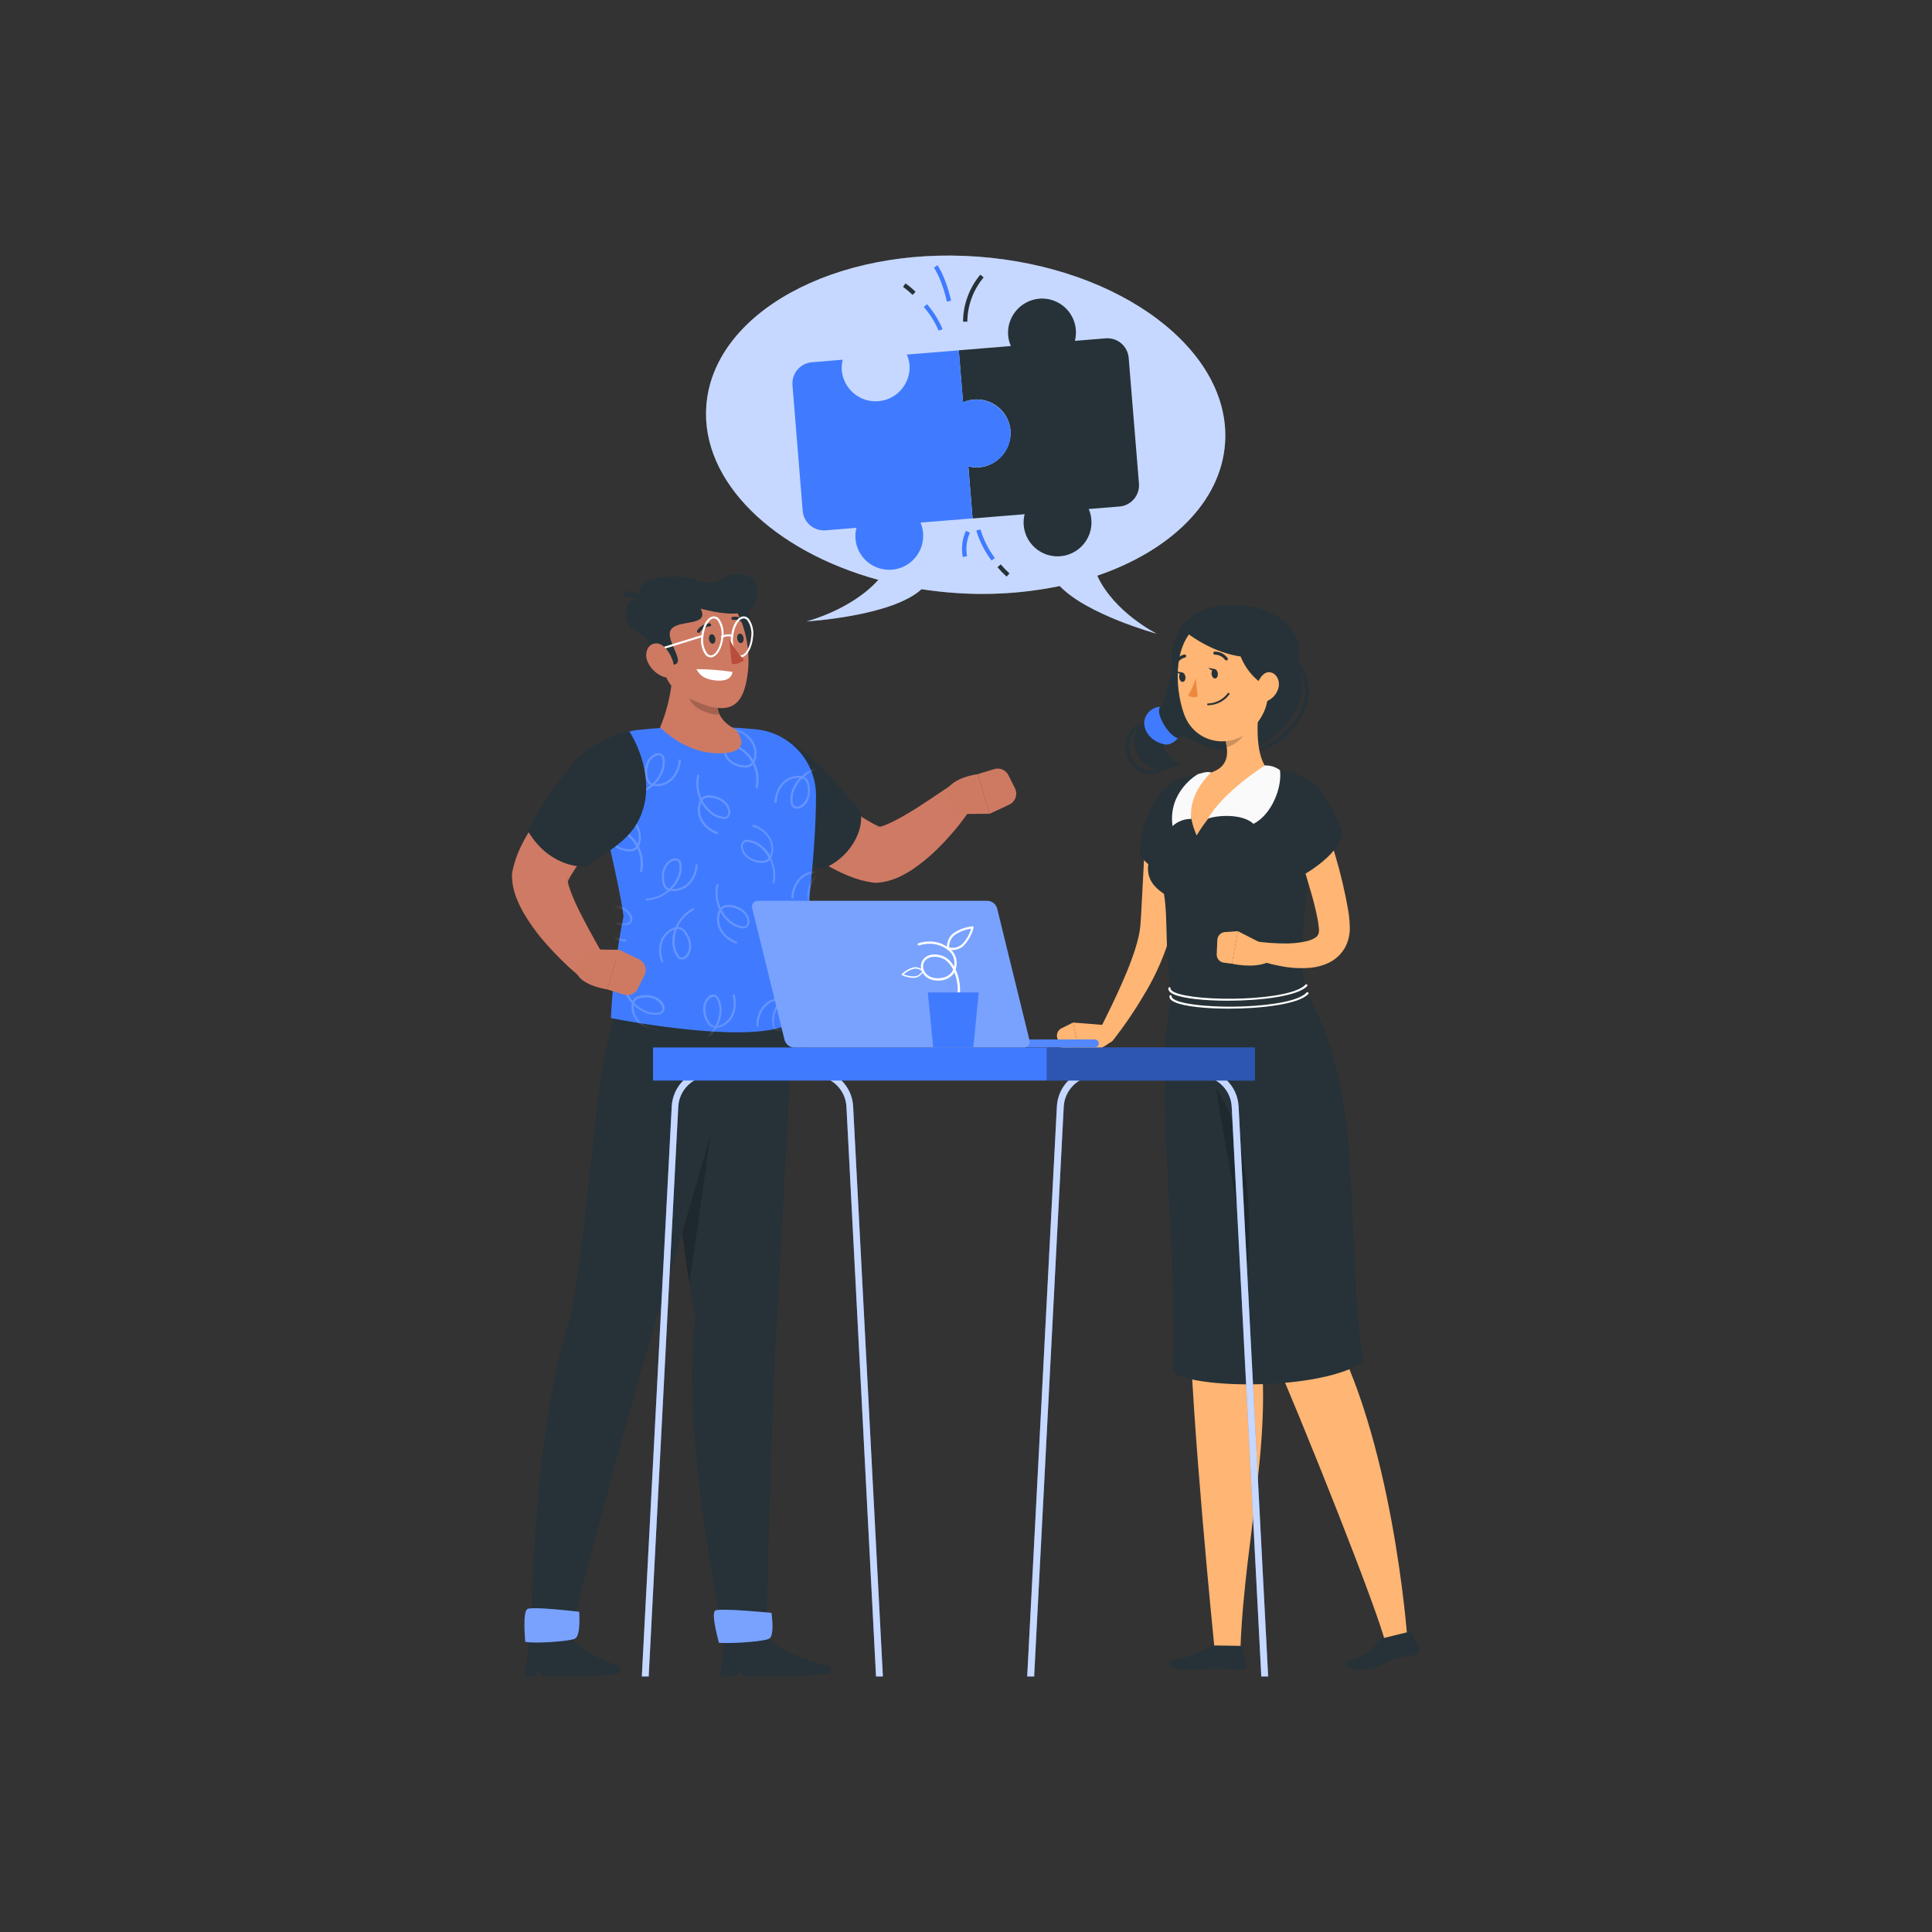 <svg width="200" height="200" viewBox="0 0 200 200" fill="none" xmlns="http://www.w3.org/2000/svg">
<rect x="0" y="0" width="200" height="200" fill="#333333" stroke="none"/>
<path d="M113.585 59.596C121.13 57.02 126.37 52.014 126.813 45.916C127.51 36.315 116.056 27.657 101.227 26.569C86.399 25.481 73.819 32.409 73.118 42.014C72.55 49.854 80.079 57.06 90.929 60.027C88.108 63.171 83.485 64.327 83.485 64.327C83.485 64.327 92.316 63.816 95.399 60.994C96.479 61.159 97.579 61.288 98.704 61.369C102.387 61.648 106.091 61.411 109.707 60.664C112.509 63.626 119.748 65.605 119.748 65.605C119.748 65.605 115.33 63.412 113.585 59.596Z" fill="white"/>
<path opacity="0.3" d="M113.585 59.596C121.13 57.02 126.37 52.014 126.813 45.916C127.51 36.315 116.056 27.657 101.227 26.569C86.399 25.481 73.819 32.409 73.118 42.014C72.55 49.854 80.079 57.06 90.929 60.027C88.108 63.171 83.485 64.327 83.485 64.327C83.485 64.327 92.316 63.816 95.399 60.994C96.479 61.159 97.579 61.288 98.704 61.369C102.387 61.648 106.091 61.411 109.707 60.664C112.509 63.626 119.748 65.605 119.748 65.605C119.748 65.605 115.33 63.412 113.585 59.596Z" fill="#407BFF"/>
<path d="M115.889 52.433L112.705 52.691C112.906 53.159 113.003 53.665 112.989 54.174C112.976 54.683 112.852 55.183 112.626 55.639C112.4 56.095 112.077 56.497 111.681 56.816C111.284 57.136 110.823 57.365 110.329 57.489C109.835 57.612 109.321 57.627 108.82 57.532C108.32 57.437 107.847 57.235 107.432 56.939C107.018 56.643 106.673 56.26 106.421 55.818C106.169 55.375 106.017 54.883 105.974 54.376C105.942 53.992 105.975 53.605 106.071 53.231L100.686 53.671L100.246 48.282C101.098 48.509 102.005 48.39 102.77 47.951C103.374 47.615 103.869 47.112 104.194 46.501C104.52 45.89 104.662 45.199 104.603 44.509C104.548 43.958 104.363 43.427 104.063 42.961C103.763 42.495 103.357 42.106 102.878 41.827C102.399 41.548 101.861 41.386 101.308 41.355C100.754 41.324 100.201 41.424 99.694 41.648L99.255 36.263L104.644 35.823C104.429 35.34 104.33 34.812 104.354 34.284C104.395 33.432 104.742 32.624 105.33 32.007C105.918 31.389 106.709 31.005 107.558 30.922C108.117 30.872 108.68 30.957 109.199 31.169C109.719 31.381 110.18 31.715 110.544 32.142C110.908 32.569 111.164 33.077 111.291 33.624C111.418 34.17 111.412 34.739 111.274 35.283L114.462 35.025C115.044 34.978 115.622 35.164 116.067 35.542C116.513 35.92 116.791 36.459 116.84 37.041L117.904 50.059C117.951 50.641 117.765 51.218 117.387 51.663C117.01 52.108 116.471 52.385 115.889 52.433Z" fill="#263238"/>
<path d="M101.218 41.361C100.695 41.342 100.174 41.441 99.695 41.651L99.255 36.267L93.874 36.702C94.042 37.084 94.139 37.494 94.161 37.911C94.19 38.822 93.864 39.71 93.252 40.386C92.64 41.062 91.79 41.473 90.88 41.535C89.97 41.596 89.072 41.301 88.375 40.713C87.678 40.125 87.236 39.29 87.143 38.383C87.111 37.999 87.142 37.612 87.236 37.238L84.052 37.5C83.764 37.523 83.483 37.603 83.226 37.735C82.968 37.867 82.739 38.049 82.552 38.269C82.365 38.49 82.223 38.745 82.135 39.02C82.046 39.296 82.013 39.586 82.037 39.874L83.093 52.885C83.142 53.467 83.42 54.006 83.866 54.383C84.311 54.761 84.888 54.947 85.471 54.9L88.659 54.638C88.481 55.326 88.519 56.052 88.768 56.718C88.934 57.154 89.185 57.554 89.507 57.892C89.829 58.231 90.215 58.502 90.643 58.689C91.071 58.877 91.532 58.977 91.999 58.984C92.466 58.992 92.93 58.906 93.364 58.731C93.797 58.557 94.192 58.298 94.524 57.97C94.856 57.642 95.12 57.25 95.299 56.819C95.478 56.387 95.57 55.925 95.568 55.457C95.566 54.99 95.472 54.528 95.289 54.098L100.678 53.663L100.239 48.274C100.612 48.369 100.999 48.402 101.383 48.37C102.313 48.295 103.175 47.854 103.78 47.144C104.385 46.433 104.682 45.512 104.608 44.582C104.527 43.726 104.139 42.929 103.516 42.337C102.893 41.745 102.077 41.398 101.218 41.361Z" fill="#407BFF"/>
<path d="M94.475 30.527C94.161 30.229 93.829 29.952 93.48 29.697L93.737 29.334C94.106 29.599 94.454 29.89 94.781 30.205L94.475 30.527Z" fill="#263238"/>
<path d="M97.167 34.231C96.783 33.337 96.263 32.508 95.627 31.773L95.97 31.491C96.636 32.265 97.18 33.138 97.582 34.078L97.167 34.231Z" fill="#407BFF"/>
<path d="M100.138 33.3H99.694C99.706 31.518 100.339 29.797 101.484 28.431L101.826 28.717C100.748 30.002 100.151 31.623 100.138 33.3Z" fill="#263238"/>
<path d="M98.022 31.221C98.022 31.2 97.55 29.008 96.676 27.702L97.043 27.452C97.97 28.83 98.437 31.039 98.457 31.132L98.022 31.221Z" fill="#407BFF"/>
<path d="M104.2 59.692C103.864 59.387 103.549 59.06 103.257 58.713L103.595 58.426C103.876 58.756 104.178 59.067 104.498 59.358L104.2 59.692Z" fill="#263238"/>
<path d="M102.641 58.02C101.936 57.089 101.402 56.039 101.065 54.92L101.497 54.807C101.817 55.875 102.324 56.878 102.992 57.77L102.641 58.02Z" fill="#407BFF"/>
<path d="M99.667 57.669C99.488 56.751 99.604 55.8 99.998 54.952L100.401 55.15C100.06 55.907 99.958 56.751 100.106 57.568L99.667 57.669Z" fill="#407BFF"/>
<path d="M71.988 136.45C69.397 121.985 68.316 104.544 68.316 104.544L82.129 104.327C82.129 104.327 80.948 127.833 80.376 137.68C79.783 147.913 79.368 167.615 79.368 167.615H74.604C74.604 167.615 70.549 149.106 71.988 136.45Z" fill="#263238"/>
<path opacity="0.2" d="M74.778 108.482C74.778 108.482 72.904 122.525 71.364 132.819C69.998 124.165 69.131 115.084 68.68 109.607L74.778 108.482Z" fill="black"/>
<path d="M85.768 172.451C85.768 172.451 79.372 170.948 79.09 168.767L75.011 169.295L74.564 173.544H76.248L76.518 173.016L77.083 173.544C82.806 173.544 84.926 173.483 85.986 173.14C86.02 173.017 86.017 172.886 85.978 172.764C85.94 172.642 85.867 172.533 85.768 172.451Z" fill="#263238"/>
<path d="M74.431 170.065C75.963 170.154 79.022 169.928 79.619 169.634C80.215 169.34 79.861 166.966 79.861 166.966C79.861 166.966 74.512 166.434 74.04 166.728C73.569 167.022 74.431 170.065 74.431 170.065Z" fill="#407BFF"/>
<path opacity="0.3" d="M74.431 170.065C75.963 170.154 79.022 169.928 79.619 169.634C80.215 169.34 79.861 166.966 79.861 166.966C79.861 166.966 74.512 166.434 74.04 166.728C73.569 167.022 74.431 170.065 74.431 170.065Z" fill="white"/>
<path d="M59.164 136.039C61.522 121.493 61.445 111.775 63.803 104.601L77.285 104.415C77.285 104.415 70.748 127.498 67.789 137.107C64.831 146.716 59.414 167.614 59.414 167.614H55.028C55.028 167.614 55.222 147.292 59.164 136.039Z" fill="#263238"/>
<path d="M64.008 172.451C64.008 172.451 59.171 170.948 58.901 168.767L54.822 169.295L54.379 173.544H55.431L55.701 173.016L56.265 173.544C61.989 173.544 63.166 173.483 64.226 173.14C64.259 173.017 64.256 172.886 64.218 172.764C64.179 172.642 64.106 172.533 64.008 172.451Z" fill="#263238"/>
<path d="M54.378 169.96C55.318 170.154 58.877 169.928 59.513 169.634C60.15 169.34 59.953 166.849 59.953 166.849C59.953 166.849 55.116 166.272 54.596 166.567C54.076 166.861 54.378 169.96 54.378 169.96Z" fill="#407BFF"/>
<path opacity="0.3" d="M54.378 169.96C55.318 170.154 58.877 169.928 59.513 169.634C60.15 169.34 59.953 166.849 59.953 166.849C59.953 166.849 55.116 166.272 54.596 166.567C54.076 166.861 54.378 169.96 54.378 169.96Z" fill="white"/>
<path d="M82.057 78.938L83.214 79.934L84.423 80.942C85.229 81.615 86.035 82.26 86.841 82.888C87.245 83.199 87.648 83.501 88.051 83.787C88.454 84.073 88.857 84.356 89.24 84.593C89.623 84.831 90.022 85.069 90.376 85.262C90.652 85.41 90.937 85.538 91.231 85.645L90.679 85.605C90.602 85.641 90.796 85.645 91.041 85.605C91.346 85.526 91.642 85.421 91.928 85.29C92.641 84.967 93.333 84.598 94 84.186C94.717 83.783 95.435 83.299 96.156 82.82L98.325 81.369L98.377 81.337C98.685 81.14 99.05 81.053 99.413 81.091C99.777 81.129 100.116 81.289 100.377 81.545C100.637 81.801 100.803 82.138 100.847 82.501C100.89 82.864 100.81 83.231 100.618 83.541C100.093 84.34 99.524 85.108 98.913 85.843C98.299 86.585 97.645 87.294 96.954 87.967C96.222 88.683 95.43 89.335 94.588 89.918C94.104 90.252 93.592 90.543 93.057 90.788C92.349 91.123 91.585 91.323 90.803 91.377C90.683 91.389 90.561 91.389 90.441 91.377L90.251 91.349C89.476 91.229 88.718 91.021 87.99 90.728C87.381 90.488 86.786 90.212 86.209 89.901C85.143 89.335 84.113 88.704 83.125 88.011C82.158 87.346 81.243 86.641 80.352 85.919C79.909 85.552 79.466 85.19 79.038 84.807C78.611 84.424 78.2 84.053 77.749 83.618C77.149 83.043 76.797 82.256 76.769 81.426C76.74 80.595 77.037 79.786 77.596 79.171C78.155 78.556 78.932 78.184 79.762 78.134C80.591 78.084 81.408 78.359 82.037 78.902L82.057 78.938Z" fill="#CF7A64"/>
<path d="M98.877 84.27L102.448 84.242L101.215 80.139C101.215 80.139 97.99 80.542 97.93 82.312L98.877 84.27Z" fill="#CE7A63"/>
<path d="M105.071 81.615L104.394 80.252C104.264 79.989 104.045 79.78 103.775 79.663C103.506 79.547 103.204 79.53 102.923 79.615L101.214 80.139L102.447 84.243L104.487 83.287C104.636 83.217 104.77 83.118 104.88 82.995C104.991 82.873 105.075 82.729 105.13 82.573C105.184 82.418 105.207 82.253 105.197 82.088C105.187 81.924 105.144 81.763 105.071 81.615Z" fill="#CE7A63"/>
<path d="M78.783 76.746C77.492 77.716 76.601 79.127 76.278 80.71C75.956 82.293 76.225 83.94 77.034 85.339C77.256 85.74 77.534 86.108 77.86 86.431C79.275 87.773 82.781 88.958 85.083 89.958C88.013 88.914 89.516 85.81 89.069 84.089C86.84 81.135 82.769 76.806 80.657 76.234C80.016 76.056 79.4 76.31 78.783 76.746Z" fill="#263238"/>
<path d="M65.878 75.581C70.004 75.126 74.165 75.099 78.296 75.5C79.996 75.68 81.569 76.484 82.71 77.756C83.852 79.028 84.481 80.679 84.475 82.388C84.455 88.74 83.435 95.758 82.379 105.516C79.372 108.623 63.242 105.391 63.242 105.391C63.411 101.85 63.848 98.326 64.548 94.851C64 90.82 62.605 86.225 61.819 80.885C61.73 80.269 61.766 79.642 61.922 79.04C62.079 78.438 62.355 77.873 62.733 77.379C63.111 76.885 63.584 76.471 64.124 76.163C64.664 75.854 65.26 75.656 65.878 75.581Z" fill="#407BFF"/>
<mask id="mask0_4120_15889" style="mask-type:luminance" maskUnits="userSpaceOnUse" x="61" y="75" width="24" height="32">
<path d="M65.878 75.581C70.004 75.126 74.165 75.099 78.296 75.5C79.996 75.68 81.569 76.484 82.71 77.756C83.852 79.028 84.481 80.679 84.475 82.388C84.455 88.74 83.435 95.758 82.379 105.516C79.372 108.623 63.242 105.391 63.242 105.391C63.411 101.85 63.848 98.326 64.548 94.851C64 90.82 62.605 86.225 61.819 80.885C61.73 80.269 61.766 79.642 61.922 79.04C62.079 78.438 62.355 77.873 62.733 77.379C63.111 76.885 63.584 76.471 64.124 76.163C64.664 75.854 65.26 75.656 65.878 75.581Z" fill="white"/>
</mask>
<g mask="url(#mask0_4120_15889)">
<g opacity="0.2">
<path d="M65.192 82.356C65.165 82.356 65.139 82.346 65.119 82.327C65.1 82.308 65.088 82.282 65.087 82.255C65.086 82.241 65.088 82.227 65.092 82.214C65.097 82.2 65.104 82.188 65.114 82.177C65.123 82.167 65.134 82.158 65.147 82.152C65.16 82.146 65.174 82.143 65.188 82.142C65.99 82.096 66.755 81.791 67.368 81.272C67.251 81.218 67.148 81.138 67.066 81.038C66.965 80.903 66.894 80.747 66.857 80.583C66.619 79.716 66.832 78.567 67.691 78.108C67.833 78.01 68.004 77.964 68.176 77.976C68.348 77.987 68.51 78.057 68.638 78.172C68.72 78.282 68.773 78.411 68.791 78.547C68.868 79.1 68.772 79.663 68.517 80.159C68.333 80.535 68.088 80.877 67.792 81.171H67.864C68.181 81.187 68.497 81.131 68.789 81.009C69.082 80.886 69.343 80.699 69.553 80.462C69.977 79.973 70.226 79.358 70.263 78.713C70.263 78.698 70.266 78.685 70.272 78.672C70.278 78.66 70.287 78.648 70.298 78.639C70.308 78.63 70.321 78.623 70.334 78.619C70.347 78.615 70.361 78.614 70.375 78.616C70.403 78.618 70.43 78.631 70.448 78.652C70.467 78.673 70.477 78.7 70.476 78.729C70.435 79.422 70.166 80.082 69.71 80.607C69.479 80.869 69.191 81.075 68.869 81.21C68.546 81.345 68.197 81.404 67.848 81.385C67.765 81.377 67.683 81.363 67.602 81.344C66.933 81.942 66.08 82.296 65.184 82.348L65.192 82.356ZM68.179 78.189C68.044 78.193 67.913 78.231 67.796 78.297C67.038 78.7 66.853 79.76 67.062 80.53C67.092 80.664 67.15 80.79 67.231 80.901C67.315 81.001 67.425 81.076 67.55 81.115C67.869 80.815 68.131 80.46 68.324 80.067C68.559 79.61 68.65 79.093 68.582 78.584C68.57 78.485 68.534 78.391 68.477 78.309C68.441 78.265 68.396 78.229 68.344 78.205C68.292 78.18 68.236 78.168 68.179 78.168V78.189Z" fill="white"/>
<path d="M74.221 86.342H74.185C73.532 86.109 72.973 85.667 72.597 85.085C72.409 84.788 72.29 84.453 72.25 84.103C72.21 83.754 72.25 83.401 72.367 83.069C72.399 82.992 72.435 82.916 72.476 82.844C72.089 82.039 71.986 81.127 72.182 80.256C72.192 80.232 72.21 80.212 72.233 80.2C72.255 80.188 72.282 80.184 72.307 80.19C72.333 80.196 72.355 80.211 72.371 80.232C72.386 80.253 72.393 80.278 72.391 80.304C72.213 81.089 72.292 81.91 72.617 82.646C72.702 82.547 72.808 82.468 72.928 82.416C73.084 82.357 73.252 82.332 73.419 82.344C74.322 82.344 75.346 82.876 75.564 83.835C75.618 83.998 75.615 84.175 75.557 84.336C75.498 84.498 75.387 84.635 75.241 84.726C75.113 84.775 74.974 84.79 74.838 84.77C74.286 84.688 73.773 84.439 73.367 84.057C73.057 83.776 72.797 83.445 72.597 83.077C72.597 83.102 72.577 83.126 72.569 83.146C72.466 83.445 72.432 83.764 72.468 84.079C72.504 84.393 72.61 84.695 72.778 84.964C73.127 85.507 73.648 85.919 74.258 86.132C74.271 86.137 74.283 86.144 74.294 86.154C74.305 86.163 74.313 86.174 74.319 86.187C74.325 86.2 74.329 86.214 74.329 86.228C74.33 86.242 74.327 86.256 74.322 86.269C74.315 86.291 74.302 86.309 74.284 86.322C74.266 86.335 74.244 86.342 74.221 86.342ZM72.718 82.864C72.921 83.255 73.195 83.606 73.524 83.9C73.896 84.256 74.369 84.487 74.878 84.561C74.975 84.578 75.076 84.57 75.168 84.536C75.378 84.444 75.43 84.133 75.37 83.888C75.181 83.045 74.229 82.573 73.431 82.557C73.294 82.55 73.157 82.57 73.028 82.618C72.903 82.667 72.795 82.753 72.718 82.864Z" fill="white"/>
<path d="M82.471 83.71C82.388 83.714 82.305 83.699 82.229 83.667C82.152 83.635 82.084 83.586 82.028 83.525C81.941 83.418 81.885 83.29 81.867 83.154C81.774 82.605 81.856 82.041 82.1 81.542C82.275 81.162 82.51 80.813 82.798 80.51H82.725C82.409 80.503 82.095 80.567 81.806 80.697C81.518 80.826 81.262 81.019 81.056 81.26C80.645 81.759 80.411 82.382 80.391 83.029C80.389 83.057 80.376 83.083 80.355 83.102C80.334 83.121 80.307 83.131 80.279 83.13C80.25 83.128 80.224 83.115 80.205 83.094C80.187 83.073 80.177 83.045 80.178 83.017C80.2 82.323 80.452 81.657 80.895 81.123C81.121 80.858 81.404 80.647 81.724 80.508C82.043 80.368 82.389 80.303 82.737 80.316C82.821 80.32 82.905 80.331 82.987 80.349C83.637 79.736 84.475 79.362 85.365 79.289C85.379 79.287 85.393 79.288 85.406 79.292C85.42 79.296 85.432 79.303 85.443 79.312C85.454 79.321 85.462 79.332 85.468 79.345C85.474 79.358 85.478 79.371 85.478 79.385C85.479 79.413 85.47 79.44 85.452 79.461C85.434 79.482 85.409 79.495 85.381 79.498C84.579 79.567 83.82 79.892 83.217 80.425C83.338 80.474 83.446 80.551 83.531 80.651C83.634 80.783 83.708 80.936 83.749 81.098C84.007 81.961 83.821 83.093 82.975 83.593C82.819 83.673 82.646 83.713 82.471 83.71ZM83.043 80.558C82.731 80.865 82.478 81.225 82.294 81.622C82.07 82.085 81.992 82.606 82.072 83.114C82.089 83.211 82.128 83.303 82.185 83.384C82.283 83.457 82.403 83.497 82.526 83.497C82.648 83.497 82.768 83.457 82.866 83.384C83.612 82.948 83.773 81.9 83.547 81.135C83.513 81 83.453 80.874 83.37 80.764C83.283 80.666 83.169 80.595 83.043 80.558Z" fill="white"/>
<path d="M78.329 81.59H78.308C78.281 81.585 78.257 81.568 78.241 81.545C78.225 81.522 78.219 81.493 78.224 81.465C78.381 80.677 78.283 79.859 77.942 79.132C77.858 79.231 77.753 79.311 77.635 79.365C77.48 79.43 77.312 79.46 77.144 79.454C76.245 79.454 75.217 78.958 74.979 78.011C74.921 77.849 74.918 77.672 74.973 77.509C75.028 77.346 75.137 77.206 75.281 77.112C75.409 77.061 75.548 77.043 75.684 77.06C76.239 77.127 76.759 77.365 77.172 77.741C77.492 78.013 77.764 78.336 77.978 78.696L78.002 78.628C78.099 78.326 78.126 78.006 78.082 77.692C78.038 77.378 77.924 77.078 77.748 76.814C77.384 76.28 76.852 75.883 76.237 75.686C76.21 75.676 76.189 75.656 76.177 75.63C76.165 75.605 76.163 75.575 76.172 75.549C76.177 75.535 76.184 75.523 76.193 75.512C76.203 75.502 76.214 75.493 76.227 75.487C76.24 75.481 76.254 75.478 76.268 75.477C76.282 75.477 76.296 75.479 76.309 75.484C76.966 75.697 77.534 76.122 77.921 76.693C78.119 76.985 78.248 77.319 78.296 77.668C78.344 78.018 78.311 78.374 78.2 78.709C78.172 78.786 78.138 78.862 78.099 78.934C78.505 79.731 78.63 80.641 78.453 81.518C78.444 81.543 78.427 81.563 78.404 81.577C78.381 81.59 78.355 81.595 78.329 81.59ZM75.559 77.266C75.49 77.263 75.422 77.276 75.358 77.302C75.152 77.399 75.108 77.705 75.173 77.955C75.382 78.789 76.337 79.237 77.131 79.237C77.269 79.243 77.407 79.22 77.534 79.168C77.653 79.113 77.754 79.025 77.825 78.914C77.619 78.53 77.346 78.186 77.019 77.898C76.639 77.552 76.162 77.332 75.652 77.27L75.559 77.266Z" fill="white"/>
<path d="M66.938 93.239C66.913 93.234 66.891 93.221 66.874 93.201C66.858 93.181 66.85 93.157 66.85 93.132C66.85 93.107 66.858 93.082 66.874 93.063C66.891 93.043 66.913 93.03 66.938 93.025C67.741 92.978 68.507 92.673 69.122 92.154C69.004 92.101 68.899 92.021 68.816 91.921C68.715 91.786 68.644 91.633 68.606 91.469C68.368 90.599 68.582 89.454 69.445 88.994C69.585 88.895 69.755 88.847 69.927 88.859C70.098 88.87 70.261 88.939 70.388 89.055C70.47 89.165 70.523 89.294 70.541 89.43C70.618 89.983 70.522 90.546 70.267 91.042C70.081 91.41 69.834 91.744 69.537 92.029H69.61C69.927 92.045 70.243 91.99 70.535 91.867C70.827 91.744 71.088 91.557 71.299 91.32C71.723 90.832 71.973 90.217 72.008 89.571C72.008 89.557 72.012 89.543 72.018 89.531C72.024 89.518 72.032 89.507 72.043 89.498C72.054 89.489 72.066 89.482 72.08 89.478C72.093 89.474 72.107 89.472 72.121 89.474C72.149 89.476 72.175 89.489 72.194 89.51C72.213 89.531 72.223 89.559 72.222 89.587C72.181 90.281 71.912 90.941 71.456 91.465C71.225 91.727 70.937 91.933 70.614 92.068C70.292 92.203 69.943 92.263 69.594 92.243C69.511 92.235 69.429 92.221 69.348 92.203C68.678 92.801 67.826 93.155 66.93 93.206L66.938 93.239ZM69.94 89.067C69.799 89.067 69.661 89.103 69.537 89.172C68.78 89.575 68.594 90.635 68.804 91.405C68.834 91.539 68.891 91.665 68.973 91.775C69.056 91.876 69.167 91.95 69.291 91.989C69.611 91.69 69.873 91.335 70.065 90.941C70.301 90.485 70.391 89.967 70.323 89.458C70.312 89.359 70.276 89.265 70.219 89.184C70.183 89.146 70.139 89.117 70.091 89.097C70.044 89.076 69.992 89.066 69.94 89.067Z" fill="white"/>
<path d="M76.208 97.672H76.168C75.515 97.438 74.957 96.996 74.58 96.415C74.391 96.118 74.272 95.782 74.233 95.433C74.194 95.084 74.235 94.73 74.354 94.399C74.384 94.322 74.419 94.246 74.459 94.174C74.073 93.368 73.971 92.457 74.169 91.586C74.172 91.572 74.178 91.56 74.186 91.548C74.195 91.537 74.205 91.528 74.217 91.52C74.229 91.513 74.242 91.509 74.256 91.507C74.27 91.505 74.284 91.506 74.298 91.509C74.311 91.512 74.324 91.518 74.335 91.526C74.346 91.534 74.356 91.544 74.363 91.555C74.37 91.567 74.375 91.58 74.377 91.594C74.379 91.607 74.378 91.621 74.374 91.634C74.198 92.419 74.278 93.24 74.604 93.976C74.689 93.877 74.795 93.798 74.914 93.746C75.072 93.688 75.239 93.664 75.406 93.674C76.305 93.674 77.333 94.206 77.55 95.165C77.605 95.329 77.602 95.506 77.543 95.668C77.483 95.829 77.371 95.966 77.224 96.056C77.096 96.107 76.957 96.123 76.821 96.1C76.268 96.021 75.754 95.772 75.35 95.387C75.041 95.105 74.781 94.774 74.58 94.407C74.58 94.432 74.58 94.456 74.552 94.476C74.449 94.775 74.414 95.094 74.451 95.409C74.487 95.723 74.593 96.025 74.761 96.294C75.112 96.838 75.634 97.249 76.245 97.463C76.258 97.467 76.27 97.474 76.281 97.484C76.291 97.493 76.299 97.505 76.305 97.518C76.311 97.531 76.314 97.544 76.314 97.559C76.314 97.573 76.311 97.587 76.305 97.6C76.299 97.621 76.286 97.639 76.269 97.652C76.251 97.665 76.23 97.672 76.208 97.672ZM74.705 94.194C74.906 94.587 75.179 94.939 75.511 95.23C75.882 95.585 76.353 95.817 76.861 95.895C76.96 95.909 77.061 95.9 77.155 95.867C77.365 95.774 77.413 95.463 77.357 95.218C77.168 94.375 76.216 93.904 75.418 93.888C75.281 93.879 75.144 93.899 75.015 93.948C74.89 93.998 74.782 94.083 74.705 94.194Z" fill="white"/>
<path d="M68.558 99.643C68.537 99.642 68.517 99.636 68.5 99.623C68.483 99.611 68.469 99.594 68.462 99.575C68.201 98.935 68.159 98.226 68.341 97.559C68.438 97.223 68.609 96.913 68.843 96.653C69.077 96.392 69.367 96.188 69.691 96.056C69.768 96.027 69.848 96.004 69.929 95.988C70.274 95.163 70.885 94.479 71.666 94.045C71.679 94.035 71.693 94.028 71.709 94.025C71.724 94.021 71.74 94.021 71.755 94.025C71.771 94.028 71.785 94.035 71.798 94.044C71.811 94.054 71.821 94.066 71.829 94.08C71.836 94.094 71.84 94.109 71.841 94.125C71.842 94.141 71.84 94.157 71.834 94.171C71.828 94.186 71.819 94.199 71.807 94.21C71.796 94.221 71.782 94.229 71.767 94.234C71.058 94.622 70.493 95.226 70.155 95.959C70.284 95.959 70.412 95.986 70.529 96.04C70.686 96.115 70.823 96.224 70.933 96.358C71.521 97.044 71.815 98.152 71.243 98.954C71.152 99.102 71.014 99.215 70.851 99.275C70.688 99.335 70.509 99.338 70.344 99.285C70.223 99.22 70.12 99.126 70.046 99.01C69.738 98.545 69.583 97.996 69.602 97.439C69.606 97.026 69.679 96.618 69.816 96.23L69.748 96.254C69.457 96.377 69.198 96.564 68.988 96.8C68.779 97.037 68.626 97.317 68.538 97.62C68.368 98.243 68.407 98.904 68.651 99.502C68.656 99.515 68.659 99.529 68.659 99.543C68.658 99.557 68.655 99.571 68.65 99.584C68.644 99.596 68.636 99.608 68.626 99.617C68.616 99.627 68.604 99.634 68.591 99.639L68.558 99.643ZM70.078 96.169C69.919 96.578 69.835 97.012 69.832 97.451C69.813 97.963 69.954 98.469 70.235 98.898C70.288 98.982 70.361 99.052 70.449 99.099C70.658 99.196 70.916 99.031 71.07 98.821C71.569 98.116 71.291 97.096 70.771 96.487C70.686 96.379 70.579 96.29 70.457 96.225C70.338 96.173 70.207 96.153 70.078 96.169Z" fill="white"/>
<path d="M68.059 106.725C67.367 106.691 66.705 106.428 66.18 105.975C65.913 105.747 65.702 105.461 65.562 105.139C65.423 104.817 65.358 104.468 65.374 104.117C65.381 104.034 65.393 103.952 65.411 103.871C64.809 103.202 64.451 102.35 64.395 101.453C64.394 101.439 64.395 101.425 64.4 101.412C64.405 101.399 64.412 101.387 64.421 101.376C64.431 101.366 64.442 101.358 64.455 101.352C64.468 101.347 64.482 101.344 64.496 101.344C64.524 101.343 64.551 101.353 64.572 101.372C64.594 101.39 64.606 101.417 64.609 101.445C64.664 102.246 64.973 103.008 65.491 103.621C65.545 103.503 65.625 103.398 65.725 103.315C65.859 103.214 66.013 103.141 66.176 103.101C67.043 102.864 68.171 103.069 68.655 103.908C68.754 104.048 68.803 104.219 68.792 104.391C68.782 104.563 68.714 104.726 68.599 104.855C68.488 104.937 68.36 104.991 68.224 105.012C67.671 105.09 67.109 104.995 66.612 104.742C66.236 104.561 65.893 104.32 65.596 104.028C65.594 104.053 65.594 104.077 65.596 104.101C65.578 104.422 65.633 104.743 65.757 105.04C65.882 105.337 66.072 105.601 66.313 105.814C66.804 106.235 67.421 106.481 68.067 106.515C68.081 106.516 68.094 106.519 68.107 106.525C68.12 106.531 68.131 106.54 68.14 106.55C68.149 106.561 68.156 106.573 68.16 106.587C68.164 106.6 68.165 106.614 68.163 106.628C68.163 106.641 68.16 106.654 68.154 106.666C68.149 106.678 68.141 106.689 68.131 106.698C68.121 106.707 68.11 106.714 68.097 106.719C68.085 106.723 68.072 106.725 68.059 106.725ZM65.64 103.815C65.943 104.133 66.301 104.394 66.696 104.585C67.153 104.818 67.671 104.905 68.18 104.835C68.278 104.821 68.373 104.784 68.454 104.726C68.627 104.577 68.587 104.27 68.454 104.045C68.03 103.291 66.987 103.109 66.217 103.323C66.082 103.355 65.955 103.412 65.842 103.492C65.755 103.583 65.691 103.694 65.656 103.815H65.64Z" fill="white"/>
<path d="M64.725 97.463C64.033 97.426 63.373 97.161 62.847 96.709C62.58 96.481 62.368 96.195 62.229 95.873C62.089 95.551 62.025 95.201 62.041 94.851C62.048 94.768 62.06 94.686 62.077 94.605C61.48 93.941 61.123 93.097 61.062 92.207C61.06 92.178 61.07 92.151 61.089 92.13C61.108 92.109 61.134 92.096 61.162 92.094C61.19 92.094 61.217 92.104 61.238 92.122C61.259 92.141 61.272 92.167 61.275 92.195C61.33 92.997 61.639 93.761 62.158 94.375C62.212 94.256 62.292 94.15 62.392 94.065C62.526 93.964 62.68 93.893 62.843 93.855C63.71 93.613 64.858 93.819 65.322 94.661C65.421 94.802 65.469 94.973 65.459 95.145C65.449 95.317 65.381 95.48 65.266 95.608C65.156 95.691 65.027 95.743 64.891 95.762C64.339 95.843 63.775 95.75 63.278 95.496C62.902 95.315 62.559 95.073 62.263 94.778C62.261 94.802 62.261 94.826 62.263 94.851C62.249 95.167 62.306 95.483 62.431 95.774C62.555 96.066 62.742 96.326 62.98 96.535C63.471 96.957 64.088 97.202 64.733 97.233C64.762 97.235 64.788 97.248 64.807 97.269C64.825 97.29 64.835 97.317 64.834 97.346C64.835 97.361 64.833 97.376 64.828 97.39C64.823 97.404 64.816 97.417 64.805 97.428C64.795 97.439 64.783 97.448 64.769 97.454C64.755 97.459 64.74 97.463 64.725 97.463ZM62.307 94.548C62.608 94.868 62.966 95.129 63.363 95.318C63.82 95.553 64.338 95.64 64.846 95.568C64.946 95.557 65.04 95.519 65.12 95.459C65.294 95.314 65.253 95.008 65.12 94.782C64.717 94.028 63.653 93.847 62.883 94.061C62.749 94.091 62.623 94.148 62.513 94.23C62.423 94.318 62.358 94.428 62.323 94.548H62.307Z" fill="white"/>
<path d="M84.217 93.589C84.135 93.593 84.052 93.578 83.976 93.547C83.899 93.516 83.83 93.468 83.774 93.408C83.687 93.301 83.631 93.173 83.613 93.037C83.523 92.488 83.605 91.925 83.846 91.425C84.021 91.046 84.256 90.699 84.544 90.397H84.471C84.155 90.39 83.841 90.454 83.552 90.584C83.264 90.713 83.008 90.906 82.802 91.147C82.391 91.645 82.157 92.266 82.137 92.912C82.137 92.926 82.134 92.94 82.128 92.953C82.122 92.966 82.113 92.977 82.103 92.987C82.092 92.996 82.08 93.003 82.066 93.008C82.053 93.012 82.039 93.014 82.025 93.013C81.997 93.011 81.972 92.998 81.953 92.978C81.934 92.958 81.924 92.931 81.924 92.904C81.945 92.21 82.198 91.543 82.641 91.01C82.866 90.742 83.149 90.528 83.468 90.385C83.787 90.242 84.134 90.173 84.483 90.183C84.567 90.19 84.651 90.203 84.733 90.22C85.383 89.607 86.221 89.232 87.111 89.156C87.125 89.154 87.139 89.156 87.153 89.161C87.166 89.165 87.178 89.172 87.189 89.182C87.2 89.191 87.208 89.203 87.214 89.216C87.22 89.228 87.224 89.242 87.224 89.256C87.225 89.284 87.216 89.311 87.198 89.332C87.18 89.353 87.155 89.366 87.127 89.369C86.327 89.436 85.569 89.76 84.967 90.292C85.086 90.345 85.192 90.424 85.277 90.522C85.382 90.653 85.456 90.806 85.495 90.969C85.753 91.832 85.567 92.965 84.721 93.46C84.567 93.546 84.394 93.591 84.217 93.589ZM84.794 90.437C84.482 90.745 84.229 91.107 84.048 91.505C83.826 91.968 83.749 92.486 83.826 92.993C83.842 93.092 83.882 93.186 83.943 93.267C84.092 93.436 84.399 93.392 84.62 93.267C85.366 92.827 85.527 91.779 85.301 91.018C85.267 90.884 85.207 90.757 85.124 90.647C85.034 90.549 84.92 90.477 84.794 90.437Z" fill="white"/>
<path d="M83.705 100.933C83.678 100.932 83.653 100.921 83.633 100.902C83.614 100.884 83.602 100.859 83.6 100.832C83.536 100.031 83.215 99.272 82.685 98.668C82.632 98.787 82.554 98.892 82.455 98.978C82.323 99.081 82.171 99.155 82.008 99.196C81.145 99.45 80.013 99.26 79.517 98.41C79.416 98.27 79.366 98.1 79.374 97.928C79.382 97.756 79.448 97.592 79.561 97.463C79.668 97.376 79.796 97.32 79.932 97.301C80.482 97.212 81.045 97.296 81.544 97.543C81.923 97.719 82.27 97.956 82.572 98.244C82.572 98.22 82.572 98.196 82.572 98.176C82.581 97.859 82.518 97.544 82.39 97.254C82.262 96.964 82.071 96.706 81.831 96.499C81.332 96.088 80.712 95.851 80.065 95.826C80.037 95.826 80.011 95.815 79.991 95.795C79.972 95.776 79.96 95.749 79.96 95.721C79.96 95.694 79.972 95.667 79.991 95.647C80.011 95.627 80.037 95.617 80.065 95.617C80.759 95.639 81.425 95.894 81.956 96.342C82.222 96.568 82.433 96.852 82.573 97.171C82.712 97.492 82.777 97.839 82.762 98.188C82.758 98.271 82.747 98.353 82.729 98.434C83.338 99.087 83.709 99.926 83.781 100.816C83.782 100.83 83.781 100.845 83.776 100.858C83.772 100.872 83.765 100.884 83.755 100.895C83.746 100.906 83.734 100.915 83.722 100.921C83.709 100.928 83.695 100.932 83.681 100.933H83.705ZM80.347 97.475C80.222 97.473 80.096 97.485 79.972 97.511C79.874 97.523 79.781 97.562 79.703 97.624C79.529 97.773 79.573 98.079 79.703 98.301C80.138 99.05 81.186 99.216 81.948 98.99C82.081 98.958 82.207 98.899 82.318 98.817C82.413 98.729 82.484 98.618 82.524 98.494C82.219 98.178 81.858 97.921 81.46 97.737C81.112 97.572 80.733 97.483 80.347 97.475Z" fill="white"/>
<path d="M80.585 106.741C80.511 106.743 80.437 106.731 80.368 106.704C80.298 106.677 80.235 106.636 80.182 106.584C80.088 106.483 80.023 106.359 79.993 106.225C79.871 105.687 79.915 105.124 80.122 104.613C80.268 104.222 80.48 103.858 80.746 103.537H80.674C80.358 103.55 80.048 103.634 79.769 103.784C79.49 103.933 79.248 104.143 79.062 104.399C78.685 104.924 78.493 105.559 78.517 106.205C78.519 106.219 78.517 106.233 78.512 106.247C78.507 106.26 78.5 106.273 78.49 106.283C78.48 106.293 78.468 106.301 78.454 106.306C78.441 106.312 78.427 106.314 78.413 106.314C78.385 106.314 78.358 106.303 78.339 106.283C78.319 106.263 78.308 106.237 78.308 106.209C78.281 105.516 78.487 104.833 78.892 104.27C79.098 103.988 79.366 103.756 79.674 103.592C79.983 103.428 80.325 103.336 80.674 103.323C80.757 103.317 80.841 103.317 80.924 103.323C81.534 102.673 82.344 102.247 83.225 102.114C83.239 102.112 83.253 102.113 83.266 102.116C83.28 102.12 83.292 102.126 83.303 102.134C83.314 102.143 83.324 102.153 83.331 102.165C83.338 102.177 83.342 102.191 83.344 102.204C83.346 102.218 83.345 102.232 83.341 102.246C83.338 102.259 83.332 102.272 83.323 102.283C83.315 102.294 83.305 102.303 83.293 102.31C83.281 102.317 83.267 102.321 83.253 102.323C82.46 102.446 81.727 102.821 81.162 103.391C81.284 103.436 81.395 103.506 81.488 103.597C81.599 103.724 81.684 103.872 81.738 104.032C82.052 104.875 81.948 106.015 81.133 106.572C80.971 106.679 80.78 106.738 80.585 106.741ZM80.988 103.553C80.697 103.881 80.468 104.259 80.311 104.669C80.117 105.144 80.075 105.668 80.19 106.168C80.211 106.267 80.257 106.359 80.323 106.434C80.427 106.5 80.548 106.531 80.671 106.522C80.793 106.512 80.909 106.463 81 106.382C81.714 105.894 81.806 104.838 81.524 104.093C81.484 103.96 81.415 103.838 81.323 103.734C81.231 103.647 81.119 103.584 80.996 103.553H80.988Z" fill="white"/>
<path d="M72.189 108.123C72.168 108.123 72.146 108.117 72.128 108.104C72.111 108.092 72.097 108.075 72.089 108.055C72.083 108.042 72.081 108.028 72.081 108.014C72.081 108 72.084 107.986 72.09 107.974C72.096 107.961 72.104 107.949 72.114 107.94C72.124 107.93 72.136 107.923 72.149 107.918C72.893 107.614 73.52 107.078 73.935 106.39C73.806 106.375 73.682 106.333 73.572 106.265C73.433 106.171 73.314 106.049 73.225 105.906C72.725 105.157 72.564 104.02 73.225 103.295C73.285 103.186 73.373 103.097 73.481 103.037C73.589 102.977 73.711 102.949 73.835 102.955C73.958 102.961 74.077 103.002 74.178 103.073C74.279 103.144 74.358 103.241 74.406 103.355C74.657 103.853 74.746 104.417 74.66 104.967C74.611 105.388 74.491 105.796 74.305 106.177H74.374C74.678 106.09 74.959 105.937 75.196 105.727C75.433 105.518 75.621 105.258 75.744 104.967C75.99 104.368 76.028 103.704 75.853 103.081C75.847 103.054 75.851 103.025 75.866 103.001C75.88 102.977 75.903 102.96 75.93 102.952C75.943 102.948 75.957 102.948 75.971 102.949C75.985 102.951 75.998 102.956 76.01 102.963C76.022 102.97 76.033 102.98 76.041 102.991C76.049 103.002 76.055 103.015 76.059 103.029C76.243 103.695 76.202 104.403 75.942 105.044C75.806 105.366 75.6 105.654 75.337 105.885C75.075 106.116 74.763 106.285 74.426 106.378C74.346 106.4 74.263 106.415 74.18 106.422C73.741 107.2 73.052 107.806 72.226 108.143L72.189 108.123ZM73.862 103.186C73.675 103.203 73.503 103.293 73.382 103.436C72.802 104.077 72.979 105.125 73.403 105.786C73.476 105.904 73.572 106.007 73.685 106.088C73.797 106.153 73.925 106.187 74.055 106.185C74.265 105.799 74.401 105.378 74.459 104.943C74.536 104.436 74.456 103.916 74.229 103.456C74.184 103.367 74.119 103.289 74.039 103.23C73.986 103.198 73.924 103.183 73.862 103.186Z" fill="white"/>
<path d="M80.074 91.469C80.06 91.466 80.047 91.461 80.035 91.453C80.023 91.445 80.013 91.434 80.006 91.422C79.998 91.41 79.993 91.397 79.991 91.382C79.989 91.368 79.99 91.354 79.993 91.34C80.15 90.552 80.049 89.734 79.707 89.007C79.624 89.108 79.52 89.189 79.401 89.244C79.245 89.307 79.077 89.336 78.909 89.329C78.01 89.329 76.983 88.837 76.745 87.89C76.686 87.728 76.684 87.551 76.739 87.388C76.794 87.225 76.902 87.085 77.047 86.991C77.175 86.94 77.313 86.922 77.45 86.939C78.005 87.007 78.525 87.243 78.941 87.616C79.261 87.889 79.534 88.213 79.748 88.575L79.772 88.507C79.868 88.205 79.895 87.885 79.852 87.571C79.808 87.257 79.694 86.957 79.518 86.693C79.139 86.158 78.591 85.766 77.962 85.581C77.949 85.576 77.936 85.57 77.926 85.561C77.915 85.552 77.906 85.541 77.9 85.528C77.893 85.516 77.889 85.502 77.888 85.489C77.887 85.475 77.889 85.461 77.893 85.448C77.903 85.421 77.923 85.399 77.948 85.386C77.974 85.374 78.003 85.371 78.031 85.379C78.686 85.595 79.252 86.02 79.643 86.588C79.84 86.881 79.967 87.214 80.014 87.564C80.062 87.913 80.028 88.269 79.917 88.603C79.889 88.683 79.856 88.759 79.816 88.833C80.222 89.628 80.347 90.537 80.171 91.413C80.162 91.431 80.148 91.446 80.131 91.456C80.114 91.466 80.094 91.47 80.074 91.469ZM77.305 87.144C77.236 87.144 77.167 87.157 77.103 87.185C76.898 87.281 76.853 87.588 76.918 87.838C77.132 88.672 78.083 89.119 78.877 89.119C79.014 89.121 79.151 89.098 79.28 89.051C79.398 88.994 79.499 88.907 79.57 88.797C79.365 88.412 79.092 88.066 78.764 87.777C78.385 87.432 77.907 87.214 77.398 87.152L77.305 87.144Z" fill="white"/>
<path d="M66.358 90.272H66.334C66.306 90.265 66.282 90.248 66.267 90.224C66.252 90.2 66.247 90.171 66.253 90.143C66.411 89.355 66.311 88.536 65.967 87.809C65.884 87.911 65.779 87.992 65.661 88.047C65.506 88.11 65.34 88.14 65.173 88.136C64.278 88.136 63.25 87.64 63.008 86.693C62.951 86.531 62.949 86.354 63.004 86.191C63.059 86.028 63.167 85.888 63.311 85.794C63.438 85.743 63.577 85.725 63.714 85.742C64.267 85.81 64.787 86.046 65.201 86.419C65.522 86.691 65.795 87.015 66.007 87.378C66.007 87.354 66.027 87.33 66.035 87.31C66.13 87.007 66.157 86.688 66.113 86.374C66.069 86.061 65.956 85.76 65.782 85.496C65.416 84.963 64.885 84.565 64.27 84.363C64.257 84.359 64.245 84.353 64.234 84.344C64.223 84.335 64.215 84.323 64.209 84.311C64.203 84.298 64.199 84.285 64.199 84.271C64.198 84.257 64.201 84.243 64.206 84.23C64.215 84.204 64.234 84.182 64.258 84.17C64.283 84.157 64.312 84.154 64.339 84.162C64.994 84.378 65.56 84.802 65.951 85.371C66.148 85.663 66.275 85.997 66.323 86.347C66.37 86.696 66.337 87.052 66.225 87.386C66.199 87.466 66.165 87.543 66.124 87.616C66.529 88.411 66.656 89.32 66.483 90.195C66.475 90.222 66.458 90.244 66.435 90.258C66.412 90.272 66.385 90.277 66.358 90.272ZM63.585 85.947C63.517 85.947 63.45 85.96 63.387 85.988C63.182 86.084 63.138 86.391 63.202 86.641C63.412 87.475 64.363 87.922 65.157 87.922C65.294 87.925 65.431 87.901 65.56 87.854C65.676 87.796 65.775 87.709 65.846 87.6C65.641 87.214 65.368 86.869 65.04 86.58C64.658 86.236 64.18 86.018 63.669 85.955L63.585 85.947Z" fill="white"/>
</g>
</g>
<path d="M69.618 67.89C69.753 70.428 69.312 72.963 68.328 75.307C69.63 76.516 71.746 78.023 74.563 77.983C77.381 77.943 76.913 76.5 76.176 75.516C74.16 74.501 74.027 73.005 74.523 72.098L69.618 67.89Z" fill="#CE7A63"/>
<path opacity="0.2" d="M74.508 72.102L72.275 70.708C71.247 70.869 70.751 72.179 72.029 73.166C72.9 73.84 74.274 74.106 74.447 73.924C74.314 73.637 74.249 73.323 74.26 73.006C74.27 72.689 74.355 72.38 74.508 72.102Z" fill="black"/>
<path d="M75.386 62.356C78.255 61.756 77.776 65.319 77.03 67.169C75.148 64.42 75.386 62.356 75.386 62.356Z" fill="#263238"/>
<path d="M68.034 66.145C68.591 69.305 68.764 70.942 70.796 72.018C75.862 74.694 77.011 72.852 77.414 69.599C77.772 66.657 76.805 61.982 73.544 61.095C72.825 60.903 72.068 60.895 71.345 61.073C70.622 61.25 69.955 61.607 69.406 62.11C68.856 62.614 68.443 63.247 68.204 63.952C67.964 64.657 67.906 65.412 68.034 66.145Z" fill="#CE7A63"/>
<path d="M68.981 68.749C71.734 69.313 68.788 66.415 69.425 65.238C70.061 64.061 73.524 64.936 72.532 63.013C75.221 63.694 77.712 63.94 78.256 62.127C79.062 59.491 76.49 58.987 74.975 59.749C73.705 60.389 73.717 60.599 71.819 59.962C69.92 59.325 65.205 59.696 66.41 61.861C64.266 61.949 64.266 64.682 66.039 65.46C67.812 66.238 66.906 68.322 68.981 68.749Z" fill="#263238"/>
<path d="M68.405 67.278C68.382 67.277 68.36 67.269 68.342 67.255C68.324 67.242 68.311 67.223 68.304 67.201C68.3 67.188 68.298 67.174 68.299 67.16C68.3 67.146 68.304 67.132 68.311 67.12C68.317 67.108 68.326 67.097 68.336 67.088C68.347 67.079 68.359 67.072 68.373 67.068L72.661 65.738C72.688 65.73 72.717 65.733 72.741 65.746C72.766 65.758 72.785 65.78 72.794 65.806C72.799 65.82 72.8 65.834 72.799 65.848C72.798 65.861 72.794 65.875 72.788 65.887C72.781 65.9 72.773 65.911 72.762 65.92C72.751 65.929 72.739 65.935 72.726 65.939L68.437 67.27L68.405 67.278Z" fill="white"/>
<path d="M66.898 62.01C65.862 61.175 64.48 60.97 64.48 61.462C64.48 61.953 66.414 61.865 66.6 62.195C66.785 62.526 66.898 62.01 66.898 62.01Z" fill="#263238"/>
<path d="M75.821 69.555C74.588 69.369 73.343 69.274 72.097 69.269C72.411 69.898 73.008 70.421 74.414 70.458C75.821 70.494 75.821 69.555 75.821 69.555Z" fill="white"/>
<path d="M67.078 68.588C67.399 69.256 67.961 69.779 68.65 70.051C69.529 70.369 69.948 69.503 69.69 68.556C69.452 67.705 68.715 66.512 67.84 66.609C66.966 66.706 66.663 67.733 67.078 68.588Z" fill="#CE7A63"/>
<path d="M73.399 66.198C73.44 66.468 73.617 66.661 73.802 66.633C73.988 66.605 74.089 66.363 74.048 66.093C74.008 65.823 73.831 65.629 73.645 65.657C73.46 65.686 73.359 65.928 73.399 66.198Z" fill="#263238"/>
<path d="M76.322 66.133C76.362 66.403 76.535 66.601 76.725 66.572C76.914 66.544 77.011 66.302 76.971 66.032C76.93 65.762 76.753 65.565 76.567 65.593C76.382 65.621 76.277 65.863 76.322 66.133Z" fill="#263238"/>
<path d="M72.302 65.512C72.275 65.509 72.249 65.499 72.226 65.484C72.191 65.46 72.167 65.424 72.158 65.382C72.15 65.341 72.158 65.298 72.182 65.263C72.32 65.047 72.509 64.867 72.731 64.739C72.953 64.611 73.203 64.537 73.459 64.525C73.502 64.525 73.543 64.542 73.573 64.572C73.603 64.602 73.621 64.643 73.621 64.686C73.621 64.729 73.603 64.77 73.573 64.8C73.543 64.83 73.502 64.847 73.459 64.847C73.257 64.86 73.061 64.921 72.887 65.024C72.712 65.127 72.565 65.269 72.456 65.44C72.44 65.466 72.417 65.486 72.39 65.499C72.363 65.512 72.332 65.517 72.302 65.512Z" fill="#263238"/>
<path d="M77.136 64.621C77.11 64.627 77.083 64.625 77.058 64.618C77.032 64.61 77.01 64.596 76.991 64.577C76.855 64.428 76.686 64.314 76.498 64.244C76.309 64.174 76.106 64.15 75.907 64.174C75.886 64.178 75.864 64.178 75.843 64.174C75.822 64.169 75.802 64.161 75.785 64.149C75.767 64.137 75.752 64.122 75.741 64.104C75.729 64.086 75.721 64.066 75.717 64.045C75.71 64.004 75.72 63.961 75.744 63.926C75.768 63.891 75.805 63.868 75.846 63.86C76.098 63.824 76.355 63.85 76.594 63.935C76.834 64.021 77.049 64.164 77.221 64.352C77.25 64.382 77.267 64.422 77.267 64.464C77.267 64.507 77.25 64.547 77.221 64.577C77.198 64.601 77.168 64.616 77.136 64.621Z" fill="#263238"/>
<path d="M76.648 68.052C76.547 68.049 76.448 68.025 76.356 67.981C76.266 67.937 76.185 67.875 76.12 67.798C75.736 67.252 75.577 66.579 75.676 65.919C75.777 64.734 76.349 63.807 76.986 63.807C77.087 63.809 77.187 63.833 77.278 63.877C77.369 63.921 77.45 63.984 77.514 64.061C77.898 64.606 78.056 65.277 77.958 65.936C77.857 67.121 77.284 68.052 76.648 68.052ZM76.986 64.021C76.478 64.021 75.975 64.9 75.89 65.939C75.803 66.542 75.947 67.155 76.293 67.657C76.339 67.712 76.397 67.756 76.461 67.788C76.526 67.82 76.596 67.838 76.668 67.842C77.176 67.842 77.68 66.963 77.764 65.923C77.853 65.322 77.709 64.709 77.361 64.21C77.316 64.153 77.26 64.106 77.195 64.072C77.13 64.039 77.059 64.02 76.986 64.017V64.021Z" fill="white"/>
<path d="M75.486 66.145C75.897 66.939 76.416 67.672 77.03 68.322C76.858 68.476 76.656 68.593 76.435 68.662C76.215 68.732 75.982 68.753 75.752 68.725L75.486 66.145Z" fill="#BA4D3C"/>
<path d="M65.91 82.65L64.854 83.751L63.778 84.887C63.069 85.645 62.376 86.415 61.706 87.177C61.376 87.559 61.053 87.946 60.747 88.333C60.441 88.72 60.135 89.095 59.861 89.474C59.586 89.853 59.345 90.228 59.135 90.57C58.971 90.838 58.827 91.117 58.704 91.405L58.776 90.856C58.74 90.78 58.736 91.006 58.776 91.26C58.841 91.591 58.936 91.916 59.058 92.231C59.347 93 59.681 93.751 60.058 94.48C60.441 95.258 60.864 96.036 61.299 96.826L62.613 99.188L62.638 99.232C62.809 99.556 62.865 99.93 62.796 100.29C62.727 100.65 62.537 100.976 62.257 101.214C61.977 101.452 61.625 101.587 61.258 101.598C60.891 101.608 60.532 101.493 60.239 101.271C59.474 100.658 58.743 100.003 58.051 99.309C57.358 98.619 56.693 97.898 56.035 97.124C55.372 96.318 54.771 95.462 54.238 94.565C53.938 94.047 53.678 93.508 53.46 92.952C53.166 92.217 53.011 91.434 53.001 90.643C52.998 90.523 53.007 90.402 53.029 90.284L53.069 90.095C53.233 89.328 53.482 88.582 53.811 87.87C54.086 87.275 54.395 86.696 54.738 86.137C55.359 85.103 56.046 84.109 56.793 83.162C57.507 82.231 58.26 81.356 59.03 80.506C59.433 80.083 59.804 79.66 60.211 79.252C60.618 78.845 61.017 78.446 61.469 78.043C62.078 77.493 62.876 77.2 63.697 77.224C64.517 77.248 65.297 77.587 65.874 78.171C66.45 78.756 66.779 79.54 66.792 80.361C66.805 81.181 66.501 81.976 65.943 82.578L65.91 82.65Z" fill="#CF7A64"/>
<path d="M60.545 98.273L64.116 98.325L62.859 102.42C62.859 102.42 59.634 101.981 59.586 100.228L60.545 98.273Z" fill="#CE7A63"/>
<path d="M66.717 100.965L66.032 102.324C65.901 102.587 65.681 102.795 65.41 102.91C65.14 103.026 64.837 103.041 64.556 102.952L62.852 102.42L64.109 98.325L66.124 99.293C66.275 99.362 66.41 99.46 66.521 99.582C66.633 99.704 66.719 99.848 66.774 100.004C66.829 100.16 66.853 100.325 66.843 100.49C66.833 100.655 66.79 100.817 66.717 100.965Z" fill="#CE7A63"/>
<path d="M65.161 75.726C63.392 76.153 61.283 76.854 59.389 78.95C57.555 81.118 55.958 83.476 54.625 85.984C56.64 89.474 59.897 89.877 60.772 89.647C63.839 87.584 65.701 86.532 66.564 83.799C67.426 81.066 66.483 77.842 65.161 75.726Z" fill="#263238"/>
<path d="M73.569 68.052C73.467 68.049 73.367 68.025 73.276 67.981C73.184 67.937 73.103 67.875 73.037 67.798C72.653 67.252 72.494 66.579 72.593 65.919C72.694 64.734 73.266 63.807 73.903 63.807C74.005 63.809 74.105 63.833 74.197 63.877C74.288 63.921 74.37 63.983 74.435 64.061C74.82 64.605 74.977 65.277 74.875 65.936C74.778 67.121 74.185 68.052 73.569 68.052ZM73.903 64.021C73.395 64.021 72.895 64.9 72.807 65.939C72.72 66.542 72.864 67.155 73.21 67.657C73.256 67.712 73.313 67.757 73.378 67.789C73.442 67.821 73.513 67.839 73.585 67.842C74.093 67.842 74.592 66.963 74.681 65.923C74.767 65.322 74.623 64.71 74.278 64.21C74.231 64.151 74.172 64.103 74.104 64.07C74.037 64.036 73.963 64.018 73.887 64.017L73.903 64.021Z" fill="white"/>
<path d="M75.78 66.036C75.76 66.036 75.74 66.03 75.722 66.019C75.705 66.007 75.692 65.991 75.684 65.972C75.675 65.95 75.662 65.931 75.646 65.915C75.629 65.899 75.609 65.886 75.587 65.879C75.31 65.845 75.029 65.896 74.781 66.024C74.768 66.03 74.754 66.034 74.74 66.034C74.726 66.035 74.712 66.033 74.699 66.028C74.686 66.023 74.674 66.016 74.664 66.006C74.654 65.996 74.645 65.985 74.64 65.972C74.629 65.946 74.628 65.917 74.638 65.891C74.647 65.865 74.667 65.843 74.692 65.831C74.987 65.681 75.321 65.628 75.647 65.682C75.744 65.72 75.822 65.793 75.865 65.887C75.875 65.913 75.874 65.941 75.864 65.967C75.853 65.992 75.834 66.013 75.809 66.024C75.8 66.03 75.79 66.034 75.78 66.036Z" fill="white"/>
<path d="M133.125 75.057C136.281 71.429 134.653 67.467 131.11 65.283C127.567 63.098 123.427 64.694 121.839 68.398C120.251 72.103 120.816 73.062 119.824 73.263C119.373 75.214 120.771 77.262 122.392 76.181C124.842 77.217 129.139 79.636 133.125 75.057Z" fill="#263238"/>
<path d="M128.787 77.995C127.054 77.995 125.523 77.241 124.402 76.689L123.902 76.443L124.064 76.105C124.221 76.177 124.39 76.262 124.567 76.351C126.704 77.403 129.928 78.991 133.37 75.412C134.64 74.09 135.228 72.59 135.079 71.123C134.918 69.551 133.91 68.019 132.314 66.923L132.528 66.613C134.217 67.774 135.281 69.402 135.454 71.087C135.615 72.699 134.99 74.271 133.644 75.669C131.959 77.427 130.299 77.995 128.787 77.995Z" fill="#263238"/>
<path d="M121.492 69.861C120.811 67.475 121.589 62.63 127.538 62.627C133.487 62.622 136.002 66.83 133.523 70.321C126.345 71.945 121.492 69.861 121.492 69.861Z" fill="#263238"/>
<path d="M119.033 74.658C115.329 75.633 118.537 81.808 122.177 78.991C121.371 78.934 119.597 77.153 120.968 76C119.517 74.734 119.033 74.658 119.033 74.658Z" fill="#263238"/>
<path d="M119.081 80.172C118.738 80.171 118.4 80.091 118.094 79.938C117.567 79.635 117.139 79.186 116.861 78.645C116.583 78.105 116.466 77.496 116.526 76.891C116.574 76.384 116.782 75.907 117.121 75.527C117.459 75.148 117.91 74.887 118.408 74.783L118.501 75.15C118.074 75.228 117.685 75.446 117.393 75.768C117.102 76.09 116.925 76.498 116.889 76.931C116.834 77.459 116.934 77.992 117.175 78.465C117.416 78.939 117.788 79.332 118.247 79.599C119.033 80.002 119.944 79.781 120.806 78.991L121.06 79.273C120.539 79.813 119.831 80.134 119.081 80.172Z" fill="#263238"/>
<path d="M121.935 76.415C120.984 76.218 119.517 73.751 120.121 73.162C119.754 73.177 119.401 73.306 119.111 73.533C118.822 73.759 118.611 74.071 118.509 74.424C118.263 75.186 118.751 76.612 120.452 77.04C121.278 77.257 121.935 76.415 121.935 76.415Z" fill="#407BFF"/>
<path d="M122.117 86.588C122.089 87.511 122.02 88.422 121.964 89.337L121.73 92.078C121.649 92.997 121.536 93.912 121.424 94.839C121.363 95.298 121.295 95.766 121.21 96.249C121.127 96.769 121.007 97.282 120.851 97.785C120.233 99.617 119.412 101.374 118.405 103.025C117.458 104.633 116.407 106.178 115.257 107.648C115.127 107.827 114.933 107.949 114.716 107.99C114.498 108.032 114.274 107.989 114.087 107.87C113.9 107.752 113.765 107.566 113.71 107.352C113.655 107.138 113.683 106.911 113.79 106.717V106.697C114.596 105.109 115.402 103.472 116.111 101.86C116.462 101.054 116.813 100.248 117.111 99.413C117.412 98.624 117.662 97.816 117.861 96.995C117.947 96.618 118.009 96.236 118.046 95.85C118.082 95.447 118.111 94.988 118.135 94.544L118.28 91.848L118.421 89.135C118.481 88.229 118.522 87.322 118.598 86.419C118.624 85.953 118.834 85.517 119.182 85.207C119.53 84.896 119.987 84.736 120.452 84.762C120.918 84.788 121.354 84.999 121.665 85.346C121.975 85.694 122.135 86.151 122.109 86.616L122.117 86.588Z" fill="#FFB573"/>
<path d="M121.846 103.001C121.846 103.001 121.846 124.105 123.127 135.535C123.26 146.265 125.711 170.513 125.711 170.513H128.416C128.875 158.481 132.224 147.252 129.995 136.656C135.203 115.822 132.789 103.029 132.789 103.029L121.846 103.001Z" fill="#FFB573"/>
<path d="M124.798 103.013C124.798 103.013 126.813 128.841 130.876 138.079C135.124 147.792 142.665 166.82 143.411 170.045L145.672 169.444C145.672 169.444 144.177 148.558 137.272 136.753C139.409 107.644 134.028 103.005 134.028 103.005L124.798 103.013Z" fill="#FFB573"/>
<path d="M120.984 81.336C118.715 83.255 117.985 86.379 118.013 88.495C119.372 90.724 123.616 91.413 123.616 91.413C123.616 91.413 124.289 87.06 123.967 85.008C123.644 82.957 122.294 80.228 120.984 81.336Z" fill="#263238"/>
<path d="M119.355 85.343C119.227 84.182 119.548 83.017 120.253 82.087C120.958 81.156 121.992 80.531 123.144 80.341C123.801 80.224 124.494 80.115 125.159 80.03C127.232 79.808 129.318 79.734 131.402 79.809C131.999 79.809 132.583 79.841 133.135 79.877C133.623 79.909 134.098 80.041 134.532 80.265C134.966 80.488 135.35 80.799 135.659 81.177C135.968 81.554 136.196 81.992 136.329 82.462C136.462 82.932 136.498 83.424 136.432 83.908C135.114 92.654 134.332 98.978 135.195 102.811C135.195 102.811 137.92 106.438 139.157 114.79C140.237 122.073 139.963 134.354 141.152 140.952C136.904 143.987 123.418 143.802 121.431 142.028C121.991 128.687 119.262 111.207 121.338 103.133C120.508 98.659 120.959 95.242 120.492 92.529C117.368 90.437 119.706 88.499 119.355 85.343Z" fill="#263238"/>
<path d="M127.211 104.415C124.821 104.415 122.604 104.186 121.629 103.754C121.226 103.577 121.036 103.367 121.061 103.126C121.062 103.11 121.066 103.096 121.073 103.082C121.079 103.068 121.089 103.056 121.101 103.047C121.112 103.037 121.126 103.029 121.141 103.025C121.155 103.021 121.17 103.019 121.186 103.021C121.216 103.025 121.243 103.04 121.262 103.063C121.282 103.086 121.292 103.116 121.29 103.146C121.29 103.319 121.552 103.472 121.722 103.549C124.071 104.585 133.713 104.468 135.26 102.743C135.282 102.721 135.312 102.708 135.343 102.708C135.374 102.708 135.404 102.721 135.426 102.743C135.437 102.753 135.446 102.765 135.452 102.779C135.458 102.793 135.461 102.808 135.461 102.823C135.461 102.839 135.458 102.854 135.452 102.867C135.446 102.881 135.437 102.894 135.426 102.904C134.495 103.932 130.67 104.415 127.211 104.415Z" fill="white"/>
<path d="M127.095 103.593C124.705 103.593 122.488 103.363 121.513 102.936C121.11 102.759 120.92 102.533 120.944 102.303C120.948 102.273 120.964 102.245 120.988 102.225C121.012 102.206 121.043 102.196 121.073 102.198C121.104 102.202 121.131 102.218 121.15 102.242C121.169 102.266 121.178 102.297 121.174 102.327C121.174 102.501 121.436 102.65 121.605 102.73C123.959 103.766 133.596 103.649 135.148 101.924C135.17 101.904 135.199 101.892 135.229 101.892C135.259 101.892 135.288 101.904 135.309 101.924C135.33 101.946 135.342 101.975 135.342 102.005C135.342 102.035 135.33 102.064 135.309 102.086C134.378 103.109 130.557 103.593 127.095 103.593Z" fill="white"/>
<path opacity="0.2" d="M129.191 130.723C129.558 125.358 129.191 117.325 125.91 112.823C126.773 118.53 129.191 130.723 129.191 130.723Z" fill="black"/>
<path d="M130.375 72.836C130.097 74.851 129.916 78.531 131.399 79.817C128.265 81.215 125.638 83.544 123.874 86.487C121.907 82.001 125.155 80.038 125.155 80.038C127.364 79.426 127.211 77.773 126.731 76.23L130.375 72.836Z" fill="#FFB573"/>
<path opacity="0.2" d="M128.889 74.222L126.732 76.238C126.849 76.595 126.935 76.962 126.99 77.334C127.837 77.181 128.961 76.205 129.006 75.319C129.035 74.949 128.995 74.578 128.889 74.222Z" fill="black"/>
<path d="M131.206 68.382C131.376 71.711 131.517 73.122 130.046 74.972C127.833 77.757 123.726 77.149 122.569 73.916C121.529 71.002 121.428 66.044 124.504 64.432C127.579 62.82 131.033 65.049 131.206 68.382Z" fill="#FFB573"/>
<path d="M128.078 65.75C127.828 69.261 131.625 72.28 132.814 70.945C134.003 69.611 131.073 63.356 128.078 65.75Z" fill="#263238"/>
<path d="M122.794 65.468C127.082 68.729 132.084 68.713 131.766 66.335C131.448 63.957 125.337 61.849 122.794 65.468Z" fill="#263238"/>
<path d="M126.066 69.716C126.098 69.986 125.977 70.22 125.8 70.236C125.623 70.252 125.449 70.047 125.421 69.777C125.393 69.507 125.51 69.277 125.691 69.261C125.873 69.245 126.038 69.458 126.066 69.716Z" fill="#263238"/>
<path d="M122.714 70.071C122.746 70.341 122.625 70.575 122.444 70.591C122.262 70.607 122.097 70.401 122.069 70.131C122.04 69.861 122.157 69.632 122.335 69.615C122.512 69.599 122.685 69.801 122.714 70.071Z" fill="#263238"/>
<path d="M122.415 69.62L121.738 69.495C121.738 69.495 122.133 69.97 122.415 69.62Z" fill="#263238"/>
<path d="M123.773 70.2C123.599 70.837 123.336 71.446 122.991 72.01C123.141 72.095 123.307 72.148 123.479 72.164C123.651 72.18 123.824 72.159 123.987 72.102L123.773 70.2Z" fill="#ED893E"/>
<path d="M132.285 71.401C132.178 71.684 132.011 71.941 131.796 72.153C131.58 72.365 131.321 72.528 131.036 72.63C130.298 72.868 129.875 72.074 130.036 71.244C130.177 70.494 130.729 69.466 131.491 69.595C132.253 69.724 132.583 70.667 132.285 71.401Z" fill="#FFB573"/>
<path d="M126.933 68.37C126.889 68.363 126.849 68.34 126.82 68.305C126.7 68.142 126.543 68.009 126.363 67.916C126.183 67.823 125.983 67.773 125.78 67.769C125.738 67.773 125.696 67.76 125.662 67.733C125.629 67.706 125.608 67.667 125.603 67.624C125.601 67.603 125.604 67.582 125.611 67.562C125.617 67.542 125.628 67.524 125.642 67.508C125.656 67.492 125.673 67.479 125.692 67.47C125.711 67.461 125.731 67.456 125.752 67.455C126.009 67.452 126.263 67.51 126.493 67.625C126.723 67.74 126.922 67.908 127.074 68.116C127.088 68.132 127.097 68.151 127.103 68.171C127.109 68.191 127.111 68.212 127.108 68.233C127.105 68.254 127.099 68.274 127.088 68.292C127.077 68.31 127.063 68.325 127.046 68.338C127.014 68.362 126.973 68.374 126.933 68.37Z" fill="#263238"/>
<path d="M121.713 68.914C121.674 68.928 121.631 68.928 121.592 68.914C121.554 68.897 121.523 68.866 121.506 68.827C121.49 68.788 121.489 68.744 121.504 68.705C121.597 68.47 121.746 68.261 121.937 68.096C122.127 67.931 122.355 67.813 122.6 67.753C122.643 67.746 122.687 67.756 122.722 67.781C122.757 67.806 122.782 67.844 122.789 67.886C122.797 67.927 122.787 67.969 122.764 68.003C122.741 68.037 122.705 68.06 122.665 68.068C122.47 68.117 122.291 68.212 122.141 68.344C121.991 68.477 121.875 68.643 121.802 68.83C121.794 68.849 121.782 68.867 121.767 68.881C121.751 68.896 121.733 68.907 121.713 68.914Z" fill="#263238"/>
<path d="M125.772 69.269L125.095 69.14C125.095 69.14 125.486 69.615 125.772 69.269Z" fill="#263238"/>
<path d="M130.802 97.753L128.138 96.394L127.521 99.76C127.521 99.76 129.674 100.276 131.189 99.643L131.427 99.24C131.488 98.507 131.399 98.2 130.802 97.753Z" fill="#FFB573"/>
<path d="M126.018 97.301L125.954 98.781C125.944 98.994 126.016 99.204 126.154 99.366C126.293 99.529 126.487 99.634 126.7 99.659L127.53 99.76L128.147 96.394L126.804 96.487C126.596 96.503 126.401 96.594 126.256 96.745C126.111 96.895 126.027 97.093 126.018 97.301Z" fill="#FFB573"/>
<path d="M136.445 82.957C137.098 84.799 137.687 86.632 138.215 88.511C138.785 90.412 139.24 92.346 139.577 94.303C139.665 94.852 139.716 95.407 139.73 95.963C139.757 96.722 139.577 97.475 139.21 98.14C138.812 98.815 138.219 99.355 137.509 99.688C136.932 99.955 136.313 100.122 135.679 100.183C134.601 100.275 133.514 100.209 132.455 99.986C131.953 99.895 131.456 99.775 130.968 99.627C130.475 99.49 129.991 99.326 129.517 99.135C129.319 99.057 129.156 98.909 129.06 98.719C128.963 98.529 128.939 98.311 128.992 98.105C129.045 97.899 129.171 97.719 129.347 97.6C129.523 97.48 129.737 97.428 129.948 97.455H129.996C130.428 97.507 130.899 97.563 131.351 97.6C131.802 97.636 132.265 97.652 132.713 97.664C133.559 97.697 134.405 97.623 135.232 97.442C135.551 97.372 135.856 97.249 136.135 97.08C136.295 96.991 136.418 96.848 136.481 96.677C136.543 96.48 136.559 96.272 136.53 96.068C136.492 95.661 136.429 95.258 136.34 94.859C136.163 93.996 135.937 93.094 135.667 92.199C135.397 91.304 135.147 90.397 134.861 89.494C134.293 87.697 133.704 85.867 133.12 84.089C132.969 83.648 133 83.165 133.206 82.746C133.411 82.327 133.775 82.007 134.216 81.856C134.658 81.706 135.141 81.736 135.56 81.942C135.979 82.148 136.298 82.511 136.449 82.953L136.445 82.957Z" fill="#FFB573"/>
<path d="M114.063 106.092L111.084 105.854L111.797 109.2C111.797 109.2 113.748 108.889 114.941 107.878C115.075 107.761 115.161 107.598 115.183 107.422C115.203 107.297 115.191 107.17 115.147 107.051C115.083 106.801 114.945 106.576 114.752 106.405C114.559 106.234 114.319 106.125 114.063 106.092Z" fill="#FFB573"/>
<path d="M109.461 107.503L109.969 108.893C110.041 109.095 110.186 109.262 110.377 109.36C110.567 109.458 110.787 109.48 110.993 109.421L111.799 109.2L111.085 105.854L109.876 106.451C109.691 106.545 109.546 106.705 109.47 106.898C109.393 107.092 109.39 107.307 109.461 107.503Z" fill="#FFB573"/>
<path d="M134.43 80.224C136.421 81.062 137.368 82.416 139.012 86.181C138.609 88.761 134.252 90.953 134.252 90.953C134.252 90.953 132.813 87.689 132.338 85.665C131.862 83.642 132.414 79.374 134.43 80.224Z" fill="#263238"/>
<path d="M128.626 170.529C128.609 170.48 128.575 170.439 128.531 170.412C128.487 170.385 128.436 170.374 128.385 170.38L125.869 170.339C125.605 170.321 125.342 170.377 125.108 170.5C123.957 171.22 122.665 171.682 121.319 171.855C120.787 171.935 121.029 172.838 122.286 172.85C124.37 172.874 124.745 172.717 126.522 172.737C128.038 172.737 127.329 172.822 128.538 172.85C128.828 172.85 129.062 172.669 129.025 172.467L128.626 170.529Z" fill="#263238"/>
<path d="M146.118 169.013C146.088 168.971 146.045 168.94 145.995 168.925C145.946 168.91 145.893 168.911 145.844 168.929L143.398 169.529C143.14 169.577 142.901 169.697 142.708 169.876C142.116 170.561 141.298 171.613 139.605 171.867C139.069 171.947 139.311 172.85 140.568 172.862C142.652 172.887 142.914 172.113 144.639 171.681C146.11 171.315 145.445 171.565 146.602 171.278C146.884 171.214 147.066 170.972 146.977 170.787L146.118 169.013Z" fill="#263238"/>
<path d="M125.051 84.742C125.978 84.395 128.586 84.19 129.763 85.286C131.689 84.295 132.741 81.461 132.503 79.728C132.051 79.387 131.493 79.216 130.927 79.245C130.927 79.245 126.635 81.953 125.051 84.742Z" fill="#FAFAFA"/>
<path d="M123.338 84.774C123.338 84.774 122.806 82.509 125.353 79.974C125.047 79.776 123.979 80.155 123.979 80.155C123.979 80.155 120.883 81.909 121.379 85.512C121.913 85.024 122.614 84.76 123.338 84.774Z" fill="#FAFAFA"/>
<path d="M126.913 72.28C127.042 72.157 127.16 72.022 127.264 71.877C127.271 71.867 127.276 71.856 127.279 71.844C127.282 71.833 127.282 71.82 127.28 71.809C127.277 71.797 127.273 71.786 127.266 71.776C127.259 71.766 127.25 71.758 127.239 71.752C127.221 71.736 127.197 71.727 127.173 71.727C127.148 71.727 127.125 71.736 127.106 71.752C126.87 72.072 126.564 72.335 126.211 72.521C125.859 72.706 125.469 72.81 125.071 72.824C125.057 72.821 125.043 72.821 125.03 72.824C125.017 72.828 125.004 72.834 124.993 72.842C124.983 72.851 124.974 72.862 124.968 72.874C124.962 72.887 124.959 72.901 124.959 72.914C124.959 72.928 124.962 72.942 124.968 72.954C124.974 72.967 124.983 72.978 124.993 72.987C125.004 72.995 125.017 73.001 125.03 73.005C125.043 73.008 125.057 73.008 125.071 73.005C125.752 72.994 126.407 72.736 126.913 72.28Z" fill="#263238"/>
<path d="M91.396 173.544H90.686L87.623 114.564C87.579 113.706 87.206 112.898 86.583 112.306C85.96 111.714 85.133 111.384 84.274 111.384H73.568C72.709 111.384 71.881 111.714 71.257 112.306C70.633 112.897 70.26 113.706 70.215 114.564L67.152 173.544H66.442L69.538 114.528C69.591 113.493 70.039 112.518 70.788 111.802C71.537 111.087 72.532 110.685 73.568 110.679H84.261C85.302 110.679 86.303 111.078 87.057 111.794C87.812 112.51 88.263 113.489 88.316 114.528L91.396 173.544Z" fill="#407BFF"/>
<path opacity="0.7" d="M91.396 173.544H90.686L87.623 114.564C87.579 113.706 87.206 112.898 86.583 112.306C85.96 111.714 85.133 111.384 84.274 111.384H73.568C72.709 111.384 71.881 111.714 71.257 112.306C70.633 112.897 70.26 113.706 70.215 114.564L67.152 173.544H66.442L69.538 114.528C69.591 113.493 70.039 112.518 70.788 111.802C71.537 111.087 72.532 110.685 73.568 110.679H84.261C85.302 110.679 86.303 111.078 87.057 111.794C87.812 112.51 88.263 113.489 88.316 114.528L91.396 173.544Z" fill="white"/>
<path d="M131.278 173.544H130.569L127.505 114.564C127.461 113.706 127.089 112.898 126.465 112.306C125.842 111.714 125.015 111.384 124.156 111.384H113.471C112.611 111.384 111.784 111.714 111.16 112.306C110.536 112.897 110.163 113.706 110.118 114.564L107.054 173.544H106.337L109.408 114.528C109.462 113.488 109.914 112.508 110.67 111.791C111.426 111.075 112.429 110.677 113.471 110.679H124.164C125.204 110.679 126.205 111.078 126.96 111.794C127.714 112.51 128.165 113.489 128.219 114.528L131.278 173.544Z" fill="#407BFF"/>
<path opacity="0.7" d="M131.278 173.544H130.569L127.505 114.564C127.461 113.706 127.089 112.898 126.465 112.306C125.842 111.714 125.015 111.384 124.156 111.384H113.471C112.611 111.384 111.784 111.714 111.16 112.306C110.536 112.897 110.163 113.706 110.118 114.564L107.054 173.544H106.337L109.408 114.528C109.462 113.488 109.914 112.508 110.67 111.791C111.426 111.075 112.429 110.677 113.471 110.679H124.164C125.204 110.679 126.205 111.078 126.96 111.794C127.714 112.51 128.165 113.489 128.219 114.528L131.278 173.544Z" fill="white"/>
<path d="M129.908 108.434H67.6V111.86H129.908V108.434Z" fill="#407BFF"/>
<path opacity="0.3" d="M129.907 108.434H108.352V111.86H129.907V108.434Z" fill="black"/>
<path d="M113.342 107.607H84.019C83.912 107.607 83.81 107.65 83.734 107.725C83.659 107.801 83.616 107.904 83.616 108.01C83.616 108.117 83.659 108.22 83.734 108.295C83.81 108.371 83.912 108.414 84.019 108.414H113.342C113.448 108.414 113.551 108.371 113.627 108.295C113.702 108.22 113.745 108.117 113.745 108.01C113.745 107.904 113.702 107.801 113.627 107.725C113.551 107.65 113.448 107.607 113.342 107.607Z" fill="#407BFF"/>
<path opacity="0.1" d="M113.342 107.607H84.019C83.912 107.607 83.81 107.65 83.734 107.725C83.659 107.801 83.616 107.904 83.616 108.01C83.616 108.117 83.659 108.22 83.734 108.295C83.81 108.371 83.912 108.414 84.019 108.414H113.342C113.448 108.414 113.551 108.371 113.627 108.295C113.702 108.22 113.745 108.117 113.745 108.01C113.745 107.904 113.702 107.801 113.627 107.725C113.551 107.65 113.448 107.607 113.342 107.607Z" fill="white"/>
<path d="M105.971 108.434H82.19C81.967 108.422 81.754 108.341 81.579 108.202C81.405 108.062 81.279 107.871 81.219 107.656L77.874 94.033C77.844 93.942 77.836 93.844 77.852 93.75C77.867 93.655 77.906 93.566 77.964 93.489C78.022 93.413 78.097 93.351 78.184 93.311C78.271 93.27 78.366 93.251 78.462 93.255H102.242C102.466 93.266 102.681 93.347 102.856 93.487C103.031 93.626 103.157 93.817 103.218 94.033L106.563 107.656C106.593 107.747 106.601 107.845 106.585 107.94C106.569 108.035 106.53 108.124 106.472 108.201C106.414 108.278 106.338 108.339 106.25 108.379C106.163 108.42 106.067 108.439 105.971 108.434Z" fill="#407BFF"/>
<path opacity="0.3" d="M105.971 108.434H82.19C81.967 108.422 81.754 108.341 81.579 108.202C81.405 108.062 81.279 107.871 81.219 107.656L77.874 94.033C77.844 93.942 77.836 93.844 77.852 93.75C77.867 93.655 77.906 93.566 77.964 93.489C78.022 93.413 78.097 93.351 78.184 93.311C78.271 93.27 78.366 93.251 78.462 93.255H102.242C102.466 93.266 102.681 93.347 102.856 93.487C103.031 93.626 103.157 93.817 103.218 94.033L106.563 107.656C106.593 107.747 106.601 107.845 106.585 107.94C106.569 108.035 106.53 108.124 106.472 108.201C106.414 108.278 106.338 108.339 106.25 108.379C106.163 108.42 106.067 108.439 105.971 108.434Z" fill="white"/>
<path d="M98.961 104.29H98.924C98.91 104.285 98.896 104.278 98.885 104.267C98.873 104.257 98.864 104.245 98.857 104.231C98.85 104.217 98.847 104.202 98.846 104.187C98.845 104.171 98.847 104.156 98.852 104.141C99.266 103.014 99.246 101.772 98.796 100.659C98.763 100.715 98.727 100.768 98.691 100.82C98.388 101.188 97.955 101.425 97.481 101.481C97.082 101.553 96.67 101.512 96.293 101.364C96.1 101.289 95.924 101.176 95.775 101.032C95.627 100.888 95.508 100.716 95.426 100.526C95.344 100.329 95.315 100.114 95.341 99.901C95.367 99.69 95.448 99.488 95.575 99.317C96.151 98.575 97.332 98.748 97.961 99.155C98.298 99.391 98.575 99.703 98.767 100.066C98.781 100.003 98.791 99.938 98.796 99.873C98.825 99.624 98.797 99.372 98.715 99.135C98.633 98.898 98.498 98.683 98.32 98.507C98.011 98.222 97.648 98.004 97.252 97.866C96.857 97.727 96.437 97.671 96.018 97.7C95.723 97.717 95.432 97.774 95.152 97.87C95.138 97.875 95.122 97.877 95.107 97.876C95.092 97.875 95.078 97.871 95.064 97.864C95.05 97.857 95.038 97.848 95.028 97.837C95.019 97.825 95.011 97.812 95.007 97.797C94.998 97.769 94.999 97.738 95.012 97.711C95.025 97.684 95.047 97.663 95.075 97.652C95.376 97.55 95.689 97.489 96.006 97.471C96.457 97.439 96.91 97.5 97.337 97.65C97.763 97.801 98.154 98.037 98.485 98.345C98.685 98.547 98.837 98.792 98.93 99.06C99.024 99.329 99.056 99.615 99.025 99.897C99.01 100.057 98.978 100.216 98.928 100.369C99.479 101.576 99.531 102.952 99.074 104.198C99.069 104.224 99.055 104.248 99.034 104.265C99.013 104.282 98.987 104.291 98.961 104.29ZM96.736 99.051C96.551 99.038 96.367 99.067 96.195 99.137C96.024 99.207 95.871 99.316 95.748 99.454C95.647 99.592 95.582 99.754 95.562 99.924C95.541 100.094 95.565 100.267 95.632 100.425C95.701 100.587 95.802 100.734 95.929 100.857C96.055 100.98 96.205 101.077 96.369 101.143C96.709 101.273 97.079 101.308 97.437 101.243C97.855 101.198 98.238 100.991 98.505 100.667C98.573 100.579 98.627 100.481 98.666 100.377C98.48 99.966 98.189 99.61 97.824 99.345C97.496 99.146 97.12 99.041 96.736 99.043V99.051Z" fill="white"/>
<path d="M101.316 102.735H96.048L96.6 108.434H100.764L101.316 102.735Z" fill="#407BFF"/>
<path d="M98.598 98.349C98.436 98.35 98.274 98.329 98.118 98.285C98.099 98.278 98.081 98.267 98.068 98.251C98.054 98.236 98.045 98.216 98.042 98.196C98.007 97.908 98.045 97.617 98.15 97.347C98.255 97.076 98.426 96.837 98.646 96.648C99.242 96.229 99.936 95.969 100.662 95.895C100.68 95.893 100.699 95.895 100.717 95.902C100.734 95.909 100.75 95.921 100.762 95.935C100.774 95.949 100.782 95.965 100.787 95.982C100.791 96 100.791 96.018 100.787 96.036C100.601 96.747 100.236 97.4 99.727 97.93C99.412 98.2 99.012 98.349 98.598 98.349ZM98.259 98.083C98.492 98.136 98.733 98.133 98.964 98.076C99.195 98.019 99.409 97.908 99.589 97.753C100.031 97.302 100.354 96.748 100.529 96.141C99.904 96.218 99.309 96.45 98.795 96.814C98.615 96.969 98.473 97.163 98.38 97.382C98.287 97.601 98.246 97.838 98.259 98.075V98.083Z" fill="white"/>
<path d="M94.527 101.231C94.127 101.211 93.735 101.116 93.37 100.949C93.36 100.943 93.351 100.935 93.344 100.925C93.337 100.915 93.332 100.904 93.33 100.893C93.328 100.881 93.329 100.868 93.334 100.857C93.338 100.846 93.345 100.836 93.354 100.828C93.692 100.499 94.108 100.261 94.563 100.139C94.749 100.109 94.939 100.125 95.116 100.186C95.294 100.246 95.454 100.349 95.583 100.486C95.589 100.497 95.592 100.511 95.592 100.524C95.592 100.537 95.589 100.55 95.583 100.562C95.505 100.733 95.386 100.881 95.237 100.995C95.088 101.109 94.914 101.185 94.729 101.215C94.662 101.225 94.595 101.231 94.527 101.231ZM93.532 100.86C93.911 101.028 94.327 101.1 94.741 101.07C94.893 101.044 95.037 100.984 95.162 100.894C95.287 100.803 95.389 100.686 95.462 100.55C95.35 100.443 95.216 100.364 95.068 100.317C94.921 100.271 94.764 100.26 94.612 100.284C94.215 100.385 93.849 100.583 93.548 100.86H93.532Z" fill="white"/>
</svg>
